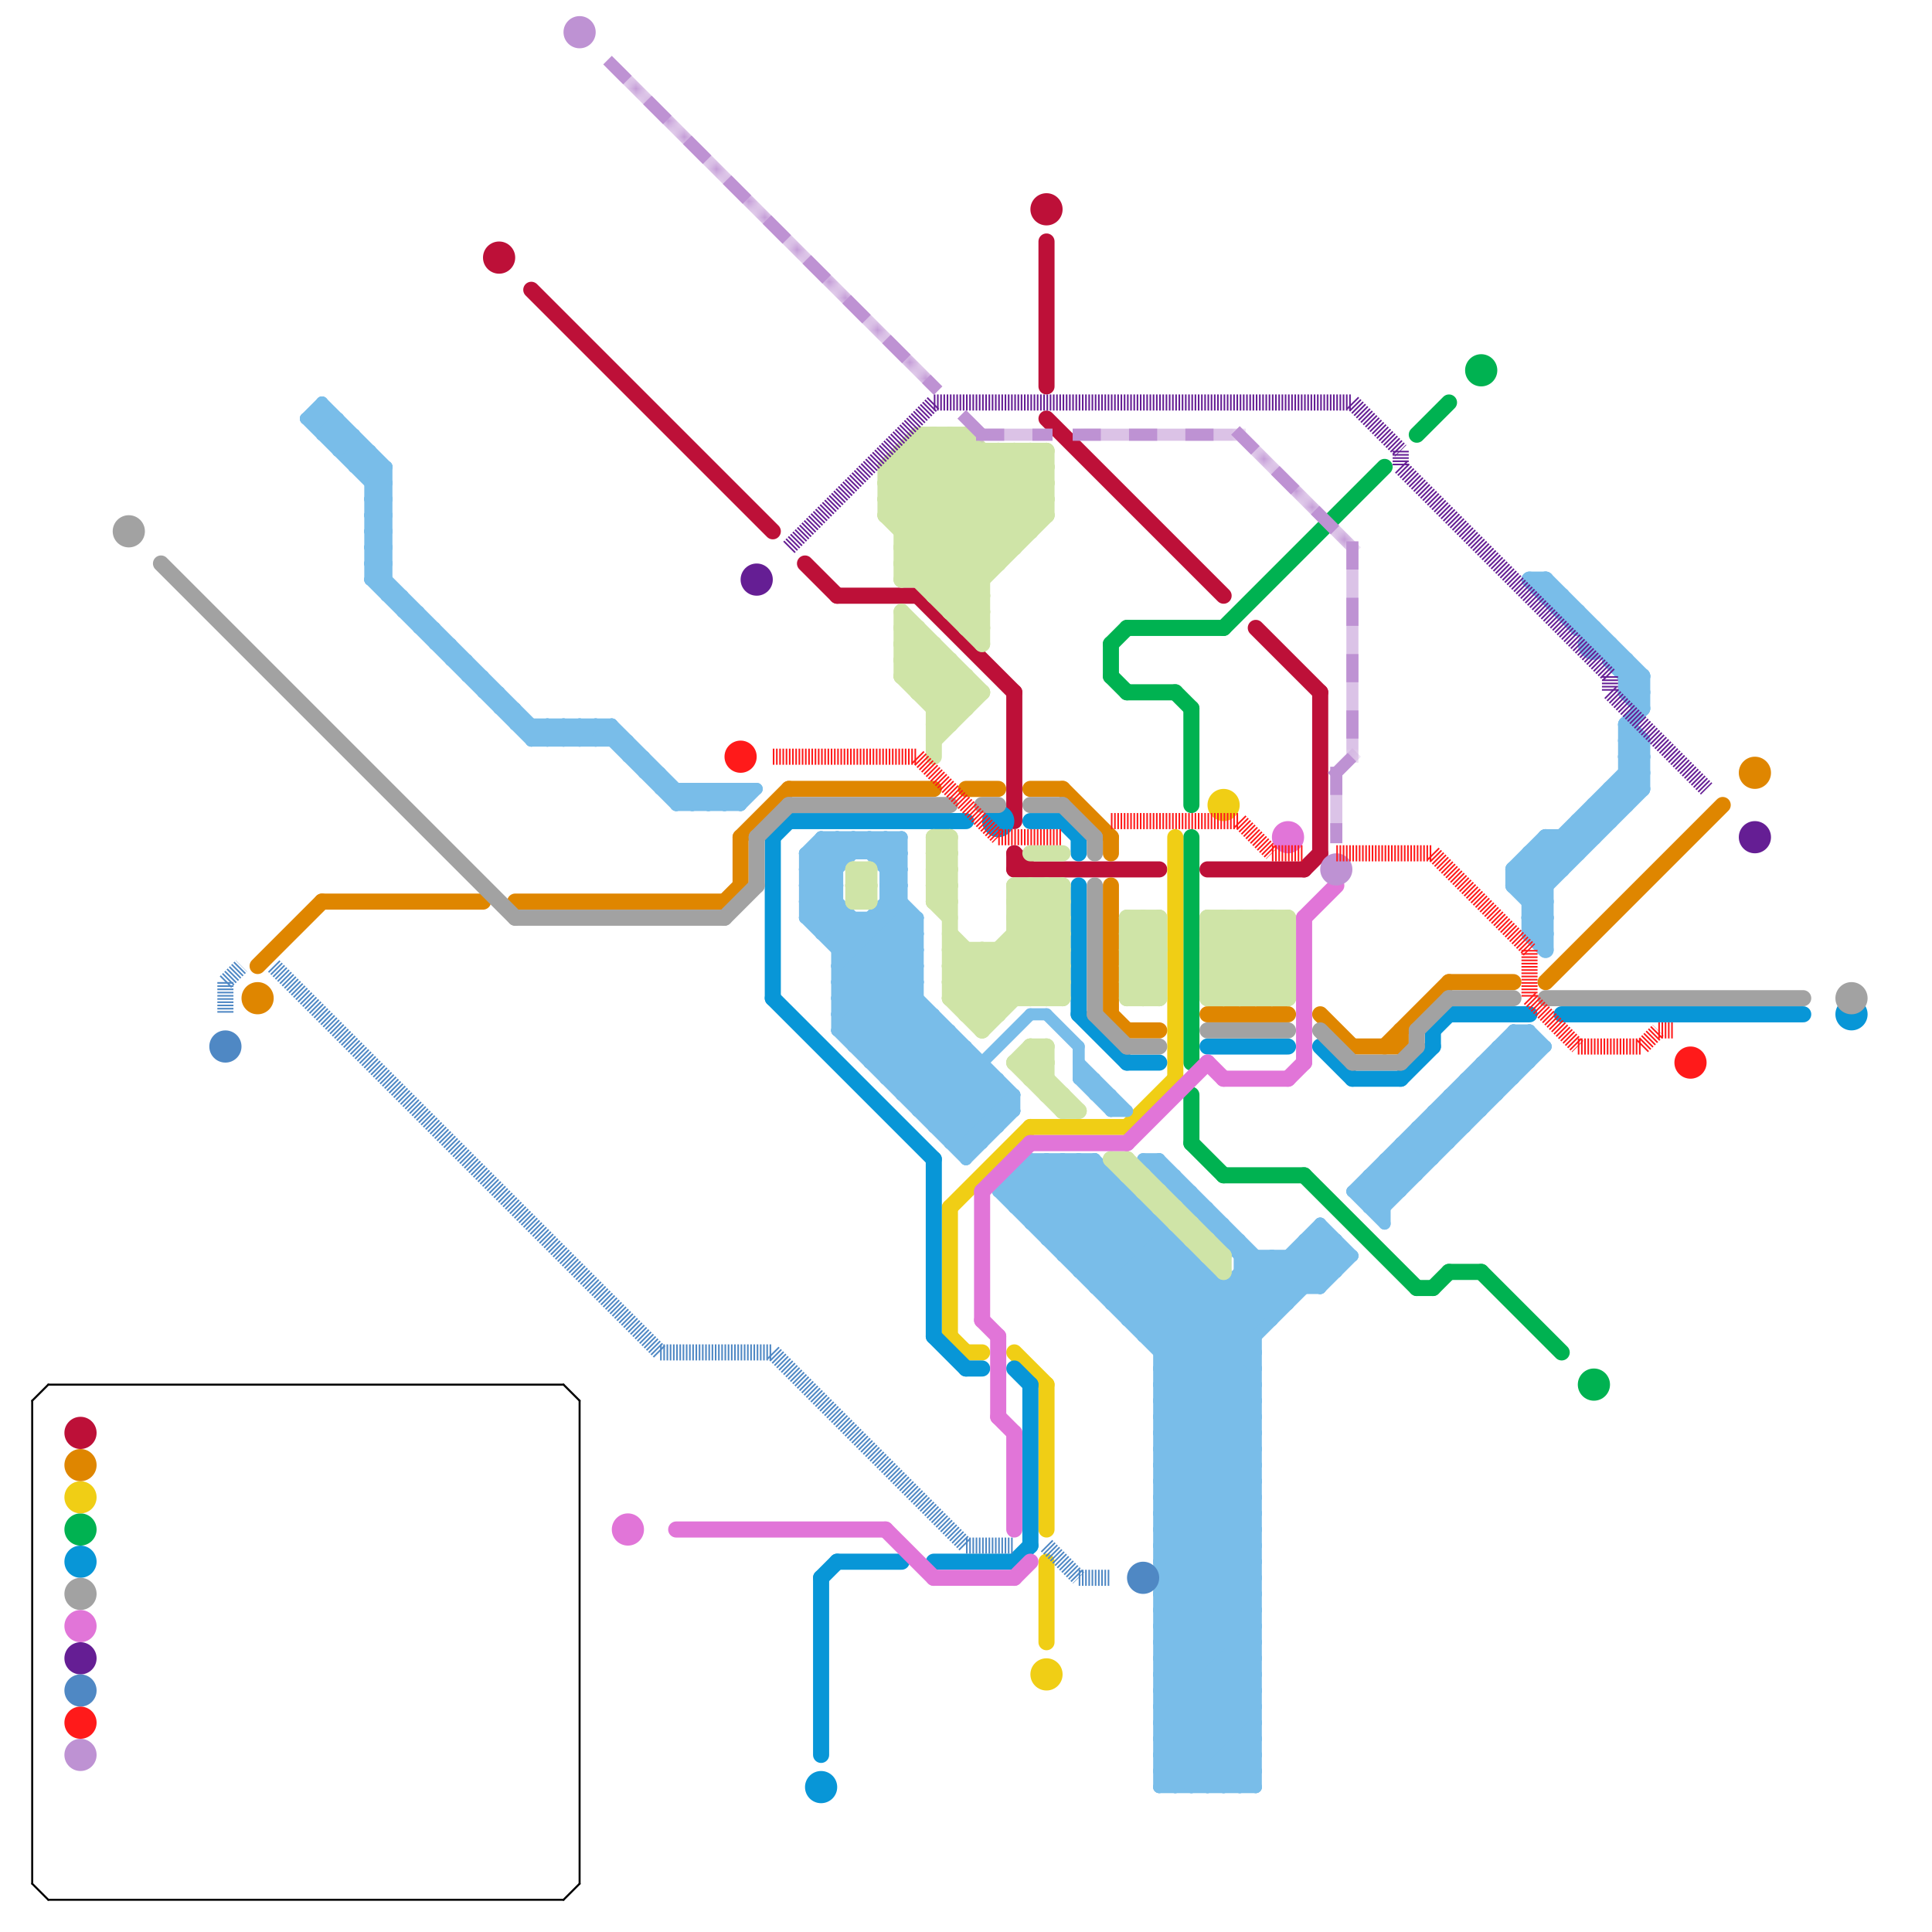 
<svg version="1.1" xmlns="http://www.w3.org/2000/svg" viewBox="0 0 120 120">
<style>text { font: 1px Helvetica; font-weight: 600; white-space: pre; dominant-baseline: central; } line { stroke-width: 1; fill: none; stroke-linecap: round; stroke-linejoin: round; } .c0 { stroke: #bd1038 } .c1 { stroke: #00b251 } .c2 { stroke: #f0ce15 } .c3 { stroke: #df8600 } .c4 { stroke: #0896d7 } .c5 { stroke: #a2a2a2 } .c6 { stroke: #000000 } .c7 { stroke: #79bde9 } .c8 { stroke: #cfe4a7 } .c9 { stroke: #e175d8 } .c10 { stroke: #651e94 } .c11 { stroke: #be92d3 } .c12 { stroke: #4f88c4 } .c13 { stroke: #ff1a1a } .lsw2 { stroke-width: 0.562; stroke-linecap: square; }.w2 { stroke-width: .75; }.w5 { stroke-width: .125; }.w1 { stroke-width: 1; }.l5 { stroke-dasharray: .1 .1; stroke-linecap: butt; }.l9 { stroke-dasharray: 1 2.5; stroke-linecap: square; }.sl-sq { stroke-linecap: square; }</style><style>.lxco { stroke: #000; stroke-width: 0.525; fill: #fff; stroke-linecap: square; } .lxci { stroke: #fff; stroke-width: 0.25; fill: #fff; stroke-linecap: square; } </style><defs><g id="wm-xf"><circle r="1.2" fill="#000"/><circle r="0.9" fill="#fff"/><circle r="0.6" fill="#000"/><circle r="0.3" fill="#fff"/></g><g id="wm"><circle r="0.6" fill="#000"/><circle r="0.3" fill="#fff"/></g><g id="l"><circle r="0.45" fill="#fff" stroke="#000" stroke-width="0.2"/></g><g id="ct-xf"><circle r="0.5" fill="#fff" stroke="#000" stroke-width="0.2"/></g><g id="ct"><circle r="0.5" fill="#fff" stroke="#000" stroke-width="0.1"/></g></defs><line class="c0 " x1="65" y1="15" x2="65" y2="24"/><line class="c0 " x1="63" y1="53" x2="64" y2="54"/><line class="c0 " x1="75" y1="54" x2="81" y2="54"/><line class="c0 " x1="65" y1="26" x2="76" y2="37"/><line class="c0 " x1="52" y1="37" x2="57" y2="37"/><line class="c0 " x1="33" y1="18" x2="48" y2="33"/><line class="c0 " x1="81" y1="54" x2="82" y2="53"/><line class="c0 " x1="78" y1="39" x2="82" y2="43"/><line class="c0 " x1="63" y1="53" x2="63" y2="54"/><line class="c0 " x1="50" y1="35" x2="52" y2="37"/><line class="c0 " x1="63" y1="43" x2="63" y2="51"/><line class="c0 " x1="57" y1="37" x2="63" y2="43"/><line class="c0 " x1="82" y1="43" x2="82" y2="53"/><line class="c0 " x1="63" y1="54" x2="72" y2="54"/><circle cx="31" cy="16" r="1" fill="#bd1038" /><circle cx="5" cy="89" r="1" fill="#bd1038" /><circle cx="65" cy="13" r="1" fill="#bd1038" /><line class="c1 " x1="76" y1="73" x2="81" y2="73"/><line class="c1 " x1="90" y1="79" x2="92" y2="79"/><line class="c1 " x1="70" y1="39" x2="76" y2="39"/><line class="c1 " x1="76" y1="39" x2="86" y2="29"/><line class="c1 " x1="88" y1="80" x2="89" y2="80"/><line class="c1 " x1="89" y1="80" x2="90" y2="79"/><line class="c1 " x1="70" y1="43" x2="73" y2="43"/><line class="c1 " x1="74" y1="44" x2="74" y2="50"/><line class="c1 " x1="69" y1="42" x2="70" y2="43"/><line class="c1 " x1="73" y1="43" x2="74" y2="44"/><line class="c1 " x1="74" y1="68" x2="74" y2="71"/><line class="c1 " x1="69" y1="40" x2="69" y2="42"/><line class="c1 " x1="74" y1="71" x2="76" y2="73"/><line class="c1 " x1="81" y1="73" x2="88" y2="80"/><line class="c1 " x1="92" y1="79" x2="97" y2="84"/><line class="c1 " x1="69" y1="40" x2="70" y2="39"/><line class="c1 " x1="88" y1="27" x2="90" y2="25"/><line class="c1 " x1="74" y1="52" x2="74" y2="66"/><circle cx="99" cy="86" r="1" fill="#00b251" /><circle cx="92" cy="23" r="1" fill="#00b251" /><circle cx="5" cy="95" r="1" fill="#00b251" /><line class="c2 " x1="64" y1="70" x2="70" y2="70"/><line class="c2 " x1="73" y1="52" x2="73" y2="67"/><line class="c2 " x1="59" y1="75" x2="59" y2="83"/><line class="c2 " x1="59" y1="75" x2="64" y2="70"/><line class="c2 " x1="70" y1="70" x2="73" y2="67"/><line class="c2 " x1="63" y1="84" x2="65" y2="86"/><line class="c2 " x1="65" y1="86" x2="65" y2="95"/><line class="c2 " x1="60" y1="84" x2="61" y2="84"/><line class="c2 " x1="65" y1="97" x2="65" y2="102"/><line class="c2 " x1="59" y1="83" x2="60" y2="84"/><circle cx="65" cy="104" r="1" fill="#f0ce15" /><circle cx="76" cy="50" r="1" fill="#f0ce15" /><circle cx="5" cy="93" r="1" fill="#f0ce15" /><line class="c3 " x1="16" y1="60" x2="20" y2="56"/><line class="c3 " x1="64" y1="49" x2="66" y2="49"/><line class="c3 " x1="69" y1="52" x2="69" y2="53"/><line class="c3 " x1="60" y1="49" x2="62" y2="49"/><line class="c3 " x1="45" y1="56" x2="46" y2="55"/><line class="c3 " x1="66" y1="49" x2="69" y2="52"/><line class="c3 " x1="87" y1="64" x2="87" y2="65"/><line class="c3 " x1="75" y1="63" x2="80" y2="63"/><line class="c3 " x1="69" y1="63" x2="70" y2="64"/><line class="c3 " x1="86" y1="65" x2="90" y2="61"/><line class="c3 " x1="90" y1="61" x2="94" y2="61"/><line class="c3 " x1="32" y1="56" x2="45" y2="56"/><line class="c3 " x1="82" y1="63" x2="84" y2="65"/><line class="c3 " x1="69" y1="55" x2="69" y2="63"/><line class="c3 " x1="49" y1="49" x2="58" y2="49"/><line class="c3 " x1="46" y1="52" x2="49" y2="49"/><line class="c3 " x1="20" y1="56" x2="30" y2="56"/><line class="c3 " x1="84" y1="65" x2="87" y2="65"/><line class="c3 " x1="70" y1="64" x2="72" y2="64"/><line class="c3 " x1="96" y1="61" x2="107" y2="50"/><line class="c3 " x1="46" y1="52" x2="46" y2="55"/><circle cx="109" cy="48" r="1" fill="#df8600" /><circle cx="16" cy="62" r="1" fill="#df8600" /><circle cx="5" cy="91" r="1" fill="#df8600" /><line class="c4 " x1="84" y1="67" x2="87" y2="67"/><line class="c4 " x1="90" y1="63" x2="95" y2="63"/><line class="c4 " x1="48" y1="52" x2="48" y2="62"/><line class="c4 " x1="51" y1="98" x2="52" y2="97"/><line class="c4 " x1="48" y1="62" x2="58" y2="72"/><line class="c4 " x1="75" y1="65" x2="80" y2="65"/><line class="c4 " x1="52" y1="97" x2="56" y2="97"/><line class="c4 " x1="64" y1="51" x2="66" y2="51"/><line class="c4 " x1="48" y1="52" x2="49" y2="51"/><line class="c4 " x1="58" y1="83" x2="60" y2="85"/><line class="c4 " x1="70" y1="66" x2="72" y2="66"/><line class="c4 " x1="67" y1="55" x2="67" y2="63"/><line class="c4 " x1="60" y1="85" x2="61" y2="85"/><line class="c4 " x1="58" y1="72" x2="58" y2="83"/><line class="c4 " x1="82" y1="65" x2="84" y2="67"/><line class="c4 " x1="67" y1="63" x2="70" y2="66"/><line class="c4 " x1="51" y1="98" x2="51" y2="109"/><line class="c4 " x1="89" y1="64" x2="89" y2="65"/><line class="c4 " x1="58" y1="97" x2="63" y2="97"/><line class="c4 " x1="87" y1="67" x2="89" y2="65"/><line class="c4 " x1="63" y1="85" x2="64" y2="86"/><line class="c4 " x1="64" y1="86" x2="64" y2="96"/><line class="c4 " x1="89" y1="64" x2="90" y2="63"/><line class="c4 " x1="49" y1="51" x2="60" y2="51"/><line class="c4 " x1="66" y1="51" x2="67" y2="52"/><line class="c4 " x1="63" y1="97" x2="64" y2="96"/><line class="c4 " x1="67" y1="52" x2="67" y2="53"/><line class="c4 " x1="97" y1="63" x2="112" y2="63"/><circle cx="51" cy="111" r="1" fill="#0896d7" /><circle cx="115" cy="63" r="1" fill="#0896d7" /><circle cx="62" cy="51" r="1" fill="#0896d7" /><circle cx="5" cy="97" r="1" fill="#0896d7" /><line class="c5 " x1="49" y1="50" x2="59" y2="50"/><line class="c5 " x1="88" y1="64" x2="88" y2="65"/><line class="c5 " x1="47" y1="52" x2="47" y2="55"/><line class="c5 " x1="61" y1="50" x2="62" y2="50"/><line class="c5 " x1="68" y1="52" x2="68" y2="53"/><line class="c5 " x1="45" y1="57" x2="47" y2="55"/><line class="c5 " x1="88" y1="64" x2="90" y2="62"/><line class="c5 " x1="10" y1="35" x2="32" y2="57"/><line class="c5 " x1="68" y1="55" x2="68" y2="63"/><line class="c5 " x1="68" y1="63" x2="70" y2="65"/><line class="c5 " x1="66" y1="50" x2="68" y2="52"/><line class="c5 " x1="64" y1="50" x2="66" y2="50"/><line class="c5 " x1="96" y1="62" x2="112" y2="62"/><line class="c5 " x1="87" y1="66" x2="88" y2="65"/><line class="c5 " x1="84" y1="66" x2="87" y2="66"/><line class="c5 " x1="47" y1="52" x2="49" y2="50"/><line class="c5 " x1="32" y1="57" x2="45" y2="57"/><line class="c5 " x1="82" y1="64" x2="84" y2="66"/><line class="c5 " x1="70" y1="65" x2="72" y2="65"/><line class="c5 " x1="75" y1="64" x2="80" y2="64"/><line class="c5 " x1="90" y1="62" x2="94" y2="62"/><circle cx="115" cy="62" r="1" fill="#a2a2a2" /><circle cx="8" cy="33" r="1" fill="#a2a2a2" /><circle cx="5" cy="99" r="1" fill="#a2a2a2" /><line class="c6 w5" x1="35" y1="86" x2="36" y2="87"/><line class="c6 w5" x1="3" y1="118" x2="35" y2="118"/><line class="c6 w5" x1="36" y1="87" x2="36" y2="117"/><line class="c6 w5" x1="2" y1="87" x2="3" y2="86"/><line class="c6 w5" x1="3" y1="86" x2="35" y2="86"/><line class="c6 w5" x1="2" y1="117" x2="3" y2="118"/><line class="c6 w5" x1="2" y1="87" x2="2" y2="117"/><line class="c6 w5" x1="35" y1="118" x2="36" y2="117"/><line class="c7 w2" x1="39" y1="47" x2="40" y2="47"/><line class="c7 w2" x1="50" y1="54" x2="52" y2="54"/><line class="c7 w2" x1="22" y1="29" x2="24" y2="29"/><line class="c7 w2" x1="67" y1="78" x2="70" y2="75"/><line class="c7 w2" x1="38" y1="45" x2="38" y2="46"/><line class="c7 w2" x1="66" y1="78" x2="70" y2="74"/><line class="c7 w2" x1="19" y1="26" x2="21" y2="26"/><line class="c7 w2" x1="50" y1="56" x2="63" y2="69"/><line class="c7 w2" x1="40" y1="47" x2="40" y2="48"/><line class="c7 w2" x1="68" y1="80" x2="72" y2="76"/><line class="c7 w2" x1="72" y1="103" x2="78" y2="103"/><line class="c7 w2" x1="64" y1="72" x2="78" y2="86"/><line class="c7 w2" x1="76" y1="80" x2="76" y2="111"/><line class="c7 w2" x1="66" y1="77" x2="69" y2="74"/><line class="c7 w2" x1="50" y1="57" x2="52" y2="55"/><line class="c7 w2" x1="72" y1="84" x2="78" y2="78"/><line class="c7 w2" x1="45" y1="50" x2="46" y2="49"/><line class="c7 w2" x1="72" y1="98" x2="78" y2="104"/><line class="c7 w2" x1="72" y1="110" x2="73" y2="111"/><line class="c7 w2" x1="72" y1="93" x2="78" y2="87"/><line class="c7 w2" x1="62" y1="74" x2="78" y2="90"/><line class="c7 w2" x1="58" y1="70" x2="61" y2="67"/><line class="c7 w2" x1="65" y1="77" x2="69" y2="73"/><line class="c7 w2" x1="23" y1="32" x2="24" y2="31"/><line class="c7 w2" x1="60" y1="72" x2="63" y2="69"/><line class="c7 w2" x1="19" y1="26" x2="24" y2="31"/><line class="c7 w2" x1="72" y1="100" x2="78" y2="100"/><line class="c7 w2" x1="77" y1="79" x2="83" y2="79"/><line class="c7 w2" x1="68" y1="72" x2="78" y2="82"/><line class="c7 w2" x1="37" y1="45" x2="42" y2="50"/><line class="c7 w2" x1="70" y1="81" x2="73" y2="78"/><line class="c7 w2" x1="88" y1="70" x2="88" y2="73"/><line class="c7 w2" x1="72" y1="101" x2="78" y2="95"/><line class="c7 w2" x1="56" y1="67" x2="59" y2="64"/><line class="c7 w2" x1="72" y1="95" x2="78" y2="89"/><line class="c7 w2" x1="23" y1="31" x2="24" y2="31"/><line class="c7 w2" x1="72" y1="89" x2="78" y2="95"/><line class="c7 w2" x1="64" y1="63" x2="65" y2="63"/><line class="c7 w2" x1="92" y1="67" x2="93" y2="68"/><line class="c7 w2" x1="68" y1="80" x2="82" y2="80"/><line class="c7 w2" x1="33" y1="46" x2="34" y2="45"/><line class="c7 w2" x1="72" y1="88" x2="78" y2="88"/><line class="c7 w2" x1="72" y1="90" x2="78" y2="90"/><line class="c7 w2" x1="54" y1="66" x2="61" y2="66"/><line class="c7 w2" x1="87" y1="71" x2="88" y2="72"/><line class="c7 w2" x1="75" y1="76" x2="76" y2="76"/><line class="c7 w2" x1="43" y1="49" x2="43" y2="50"/><line class="c7 w2" x1="89" y1="69" x2="90" y2="70"/><line class="c7 w2" x1="55" y1="57" x2="57" y2="59"/><line class="c7 w2" x1="92" y1="66" x2="93" y2="67"/><line class="c7 w2" x1="67" y1="66" x2="70" y2="69"/><line class="c7 w2" x1="72" y1="109" x2="78" y2="109"/><line class="c7 w2" x1="72" y1="111" x2="78" y2="111"/><line class="c7 w2" x1="32" y1="45" x2="38" y2="45"/><line class="c7 w2" x1="72" y1="87" x2="82" y2="77"/><line class="c7 w2" x1="72" y1="103" x2="78" y2="97"/><line class="c7 w2" x1="65" y1="76" x2="68" y2="73"/><line class="c7 w2" x1="67" y1="65" x2="67" y2="67"/><line class="c7 w2" x1="86" y1="72" x2="86" y2="76"/><line class="c7 w2" x1="29" y1="41" x2="29" y2="42"/><line class="c7 w2" x1="66" y1="72" x2="66" y2="78"/><line class="c7 w2" x1="27" y1="40" x2="28" y2="40"/><line class="c7 w2" x1="64" y1="75" x2="67" y2="72"/><line class="c7 w2" x1="38" y1="45" x2="43" y2="50"/><line class="c7 w2" x1="67" y1="72" x2="67" y2="79"/><line class="c7 w2" x1="55" y1="52" x2="55" y2="67"/><line class="c7 w2" x1="23" y1="31" x2="24" y2="30"/><line class="c7 w2" x1="72" y1="110" x2="78" y2="110"/><line class="c7 w2" x1="31" y1="43" x2="31" y2="44"/><line class="c7 w2" x1="35" y1="46" x2="36" y2="45"/><line class="c7 w2" x1="30" y1="43" x2="31" y2="43"/><line class="c7 w2" x1="72" y1="86" x2="82" y2="76"/><line class="c7 w2" x1="34" y1="46" x2="35" y2="45"/><line class="c7 w2" x1="28" y1="40" x2="28" y2="41"/><line class="c7 w2" x1="27" y1="39" x2="27" y2="40"/><line class="c7 w2" x1="26" y1="39" x2="27" y2="39"/><line class="c7 w2" x1="81" y1="77" x2="81" y2="80"/><line class="c7 w2" x1="72" y1="105" x2="78" y2="111"/><line class="c7 w2" x1="72" y1="97" x2="78" y2="103"/><line class="c7 w2" x1="72" y1="99" x2="78" y2="105"/><line class="c7 w2" x1="36" y1="46" x2="37" y2="45"/><line class="c7 w2" x1="71" y1="83" x2="75" y2="79"/><line class="c7 w2" x1="72" y1="106" x2="77" y2="111"/><line class="c7 w2" x1="72" y1="100" x2="78" y2="94"/><line class="c7 w2" x1="72" y1="92" x2="78" y2="86"/><line class="c7 w2" x1="72" y1="94" x2="78" y2="88"/><line class="c7 w2" x1="23" y1="30" x2="24" y2="30"/><line class="c7 w2" x1="53" y1="52" x2="53" y2="53"/><line class="c7 w2" x1="56" y1="68" x2="59" y2="65"/><line class="c7 w2" x1="72" y1="109" x2="74" y2="111"/><line class="c7 w2" x1="70" y1="74" x2="70" y2="82"/><line class="c7 w2" x1="34" y1="45" x2="35" y2="46"/><line class="c7 w2" x1="72" y1="86" x2="78" y2="92"/><line class="c7 w2" x1="71" y1="82" x2="74" y2="79"/><line class="c7 w2" x1="67" y1="72" x2="78" y2="83"/><line class="c7 w2" x1="72" y1="89" x2="78" y2="89"/><line class="c7 w2" x1="52" y1="60" x2="57" y2="60"/><line class="c7 w2" x1="52" y1="62" x2="57" y2="62"/><line class="c7 w2" x1="63" y1="75" x2="71" y2="75"/><line class="c7 w2" x1="89" y1="70" x2="90" y2="71"/><line class="c7 w2" x1="53" y1="57" x2="53" y2="65"/><line class="c7 w2" x1="55" y1="56" x2="57" y2="58"/><line class="c7 w2" x1="89" y1="69" x2="89" y2="72"/><line class="c7 w2" x1="23" y1="34" x2="24" y2="35"/><line class="c7 w2" x1="94" y1="65" x2="95" y2="66"/><line class="c7 w2" x1="24" y1="29" x2="24" y2="37"/><line class="c7 w2" x1="42" y1="50" x2="43" y2="49"/><line class="c7 w2" x1="73" y1="74" x2="74" y2="74"/><line class="c7 w2" x1="52" y1="59" x2="57" y2="59"/><line class="c7 w2" x1="52" y1="61" x2="57" y2="61"/><line class="c7 w2" x1="52" y1="62" x2="57" y2="57"/><line class="c7 w2" x1="44" y1="50" x2="45" y2="49"/><line class="c7 w2" x1="72" y1="91" x2="78" y2="91"/><line class="c7 w2" x1="58" y1="69" x2="64" y2="63"/><line class="c7 w2" x1="60" y1="65" x2="60" y2="72"/><line class="c7 w2" x1="90" y1="68" x2="91" y2="69"/><line class="c7 w2" x1="23" y1="28" x2="23" y2="36"/><line class="c7 w2" x1="73" y1="73" x2="73" y2="74"/><line class="c7 w2" x1="75" y1="79" x2="75" y2="111"/><line class="c7 w2" x1="73" y1="111" x2="78" y2="106"/><line class="c7 w2" x1="86" y1="72" x2="89" y2="72"/><line class="c7 w2" x1="87" y1="71" x2="87" y2="74"/><line class="c7 w2" x1="23" y1="30" x2="24" y2="29"/><line class="c7 w2" x1="53" y1="65" x2="57" y2="61"/><line class="c7 w2" x1="91" y1="67" x2="94" y2="67"/><line class="c7 w2" x1="92" y1="66" x2="92" y2="69"/><line class="c7 w2" x1="72" y1="110" x2="78" y2="104"/><line class="c7 w2" x1="77" y1="80" x2="79" y2="82"/><line class="c7 w2" x1="20" y1="26" x2="24" y2="30"/><line class="c7 w2" x1="51" y1="52" x2="51" y2="58"/><line class="c7 w2" x1="50" y1="56" x2="54" y2="52"/><line class="c7 w2" x1="72" y1="97" x2="78" y2="97"/><line class="c7 w2" x1="85" y1="75" x2="86" y2="75"/><line class="c7 w2" x1="72" y1="99" x2="78" y2="99"/><line class="c7 w2" x1="77" y1="111" x2="78" y2="110"/><line class="c7 w2" x1="20" y1="25" x2="20" y2="27"/><line class="c7 w2" x1="57" y1="68" x2="60" y2="65"/><line class="c7 w2" x1="64" y1="72" x2="64" y2="76"/><line class="c7 w2" x1="52" y1="63" x2="58" y2="63"/><line class="c7 w2" x1="45" y1="49" x2="46" y2="50"/><line class="c7 w2" x1="54" y1="52" x2="56" y2="54"/><line class="c7 w2" x1="84" y1="74" x2="94" y2="64"/><line class="c7 w2" x1="63" y1="73" x2="78" y2="88"/><line class="c7 w2" x1="59" y1="64" x2="59" y2="71"/><line class="c7 w2" x1="20" y1="25" x2="24" y2="29"/><line class="c7 w2" x1="50" y1="54" x2="57" y2="61"/><line class="c7 w2" x1="52" y1="58" x2="53" y2="57"/><line class="c7 w2" x1="50" y1="53" x2="56" y2="53"/><line class="c7 w2" x1="62" y1="74" x2="70" y2="74"/><line class="c7 w2" x1="23" y1="33" x2="24" y2="34"/><line class="c7 w2" x1="67" y1="67" x2="69" y2="69"/><line class="c7 w2" x1="50" y1="57" x2="57" y2="57"/><line class="c7 w2" x1="55" y1="56" x2="56" y2="56"/><line class="c7 w2" x1="64" y1="76" x2="72" y2="76"/><line class="c7 w2" x1="91" y1="68" x2="92" y2="69"/><line class="c7 w2" x1="72" y1="104" x2="78" y2="98"/><line class="c7 w2" x1="93" y1="66" x2="94" y2="67"/><line class="c7 w2" x1="33" y1="45" x2="33" y2="46"/><line class="c7 w2" x1="65" y1="63" x2="67" y2="65"/><line class="c7 w2" x1="32" y1="44" x2="32" y2="45"/><line class="c7 w2" x1="31" y1="44" x2="32" y2="44"/><line class="c7 w2" x1="52" y1="64" x2="60" y2="72"/><line class="c7 w2" x1="35" y1="45" x2="35" y2="46"/><line class="c7 w2" x1="63" y1="74" x2="65" y2="72"/><line class="c7 w2" x1="57" y1="69" x2="63" y2="69"/><line class="c7 w2" x1="71" y1="75" x2="71" y2="83"/><line class="c7 w2" x1="63" y1="73" x2="69" y2="73"/><line class="c7 w2" x1="72" y1="85" x2="79" y2="78"/><line class="c7 w2" x1="77" y1="79" x2="79" y2="81"/><line class="c7 w2" x1="50" y1="53" x2="52" y2="55"/><line class="c7 w2" x1="72" y1="96" x2="78" y2="96"/><line class="c7 w2" x1="72" y1="102" x2="78" y2="108"/><line class="c7 w2" x1="54" y1="65" x2="57" y2="62"/><line class="c7 w2" x1="78" y1="78" x2="78" y2="111"/><line class="c7 w2" x1="70" y1="82" x2="79" y2="82"/><line class="c7 w2" x1="54" y1="53" x2="55" y2="52"/><line class="c7 w2" x1="23" y1="35" x2="24" y2="35"/><line class="c7 w2" x1="72" y1="85" x2="78" y2="91"/><line class="c7 w2" x1="86" y1="72" x2="87" y2="73"/><line class="c7 w2" x1="81" y1="77" x2="83" y2="77"/><line class="c7 w2" x1="72" y1="88" x2="83" y2="77"/><line class="c7 w2" x1="82" y1="76" x2="82" y2="80"/><line class="c7 w2" x1="66" y1="72" x2="78" y2="84"/><line class="c7 w2" x1="86" y1="75" x2="96" y2="65"/><line class="c7 w2" x1="55" y1="55" x2="57" y2="57"/><line class="c7 w2" x1="36" y1="45" x2="36" y2="46"/><line class="c7 w2" x1="64" y1="72" x2="68" y2="72"/><line class="c7 w2" x1="46" y1="50" x2="47" y2="49"/><line class="c7 w2" x1="91" y1="67" x2="92" y2="68"/><line class="c7 w2" x1="43" y1="49" x2="44" y2="50"/><line class="c7 w2" x1="75" y1="75" x2="75" y2="76"/><line class="c7 w2" x1="82" y1="77" x2="83" y2="78"/><line class="c7 w2" x1="72" y1="98" x2="78" y2="98"/><line class="c7 w2" x1="42" y1="49" x2="42" y2="50"/><line class="c7 w2" x1="67" y1="67" x2="68" y2="67"/><line class="c7 w2" x1="85" y1="73" x2="85" y2="75"/><line class="c7 w2" x1="72" y1="89" x2="83" y2="78"/><line class="c7 w2" x1="50" y1="54" x2="52" y2="52"/><line class="c7 w2" x1="61" y1="66" x2="61" y2="71"/><line class="c7 w2" x1="52" y1="63" x2="60" y2="71"/><line class="c7 w2" x1="44" y1="49" x2="44" y2="50"/><line class="c7 w2" x1="90" y1="68" x2="93" y2="68"/><line class="c7 w2" x1="72" y1="93" x2="78" y2="99"/><line class="c7 w2" x1="72" y1="87" x2="78" y2="93"/><line class="c7 w2" x1="50" y1="55" x2="52" y2="55"/><line class="c7 w2" x1="43" y1="50" x2="44" y2="49"/><line class="c7 w2" x1="50" y1="53" x2="50" y2="57"/><line class="c7 w2" x1="72" y1="106" x2="78" y2="106"/><line class="c7 w2" x1="76" y1="77" x2="77" y2="77"/><line class="c7 w2" x1="52" y1="52" x2="53" y2="53"/><line class="c7 w2" x1="70" y1="82" x2="74" y2="78"/><line class="c7 w2" x1="72" y1="101" x2="78" y2="107"/><line class="c7 w2" x1="72" y1="95" x2="78" y2="101"/><line class="c7 w2" x1="67" y1="79" x2="75" y2="79"/><line class="c7 w2" x1="54" y1="66" x2="57" y2="63"/><line class="c7 w2" x1="72" y1="90" x2="78" y2="84"/><line class="c7 w2" x1="72" y1="72" x2="72" y2="73"/><line class="c7 w2" x1="71" y1="72" x2="80" y2="81"/><line class="c7 w2" x1="94" y1="64" x2="95" y2="65"/><line class="c7 w2" x1="21" y1="28" x2="23" y2="28"/><line class="c7 w2" x1="66" y1="78" x2="74" y2="78"/><line class="c7 w2" x1="72" y1="85" x2="78" y2="85"/><line class="c7 w2" x1="65" y1="77" x2="73" y2="77"/><line class="c7 w2" x1="69" y1="69" x2="70" y2="69"/><line class="c7 w2" x1="62" y1="74" x2="64" y2="72"/><line class="c7 w2" x1="52" y1="64" x2="59" y2="64"/><line class="c7 w2" x1="95" y1="64" x2="96" y2="65"/><line class="c7 w2" x1="64" y1="73" x2="78" y2="87"/><line class="c7 w2" x1="72" y1="108" x2="78" y2="108"/><line class="c7 w2" x1="72" y1="109" x2="78" y2="103"/><line class="c7 w2" x1="72" y1="111" x2="78" y2="105"/><line class="c7 w2" x1="24" y1="37" x2="25" y2="37"/><line class="c7 w2" x1="68" y1="68" x2="69" y2="68"/><line class="c7 w2" x1="72" y1="103" x2="78" y2="109"/><line class="c7 w2" x1="23" y1="32" x2="24" y2="33"/><line class="c7 w2" x1="85" y1="74" x2="95" y2="64"/><line class="c7 w2" x1="71" y1="72" x2="72" y2="72"/><line class="c7 w2" x1="55" y1="55" x2="56" y2="55"/><line class="c7 w2" x1="72" y1="84" x2="78" y2="84"/><line class="c7 w2" x1="72" y1="98" x2="78" y2="92"/><line class="c7 w2" x1="72" y1="108" x2="75" y2="111"/><line class="c7 w2" x1="21" y1="28" x2="22" y2="27"/><line class="c7 w2" x1="51" y1="52" x2="56" y2="52"/><line class="c7 w2" x1="76" y1="76" x2="76" y2="77"/><line class="c7 w2" x1="58" y1="63" x2="58" y2="70"/><line class="c7 w2" x1="23" y1="36" x2="33" y2="46"/><line class="c7 w2" x1="72" y1="87" x2="78" y2="87"/><line class="c7 w2" x1="56" y1="52" x2="56" y2="68"/><line class="c7 w2" x1="77" y1="77" x2="77" y2="111"/><line class="c7 w2" x1="55" y1="52" x2="56" y2="53"/><line class="c7 w2" x1="63" y1="74" x2="78" y2="89"/><line class="c7 w2" x1="72" y1="105" x2="78" y2="105"/><line class="c7 w2" x1="62" y1="67" x2="62" y2="70"/><line class="c7 w2" x1="52" y1="52" x2="52" y2="64"/><line class="c7 w2" x1="91" y1="67" x2="91" y2="70"/><line class="c7 w2" x1="72" y1="106" x2="78" y2="100"/><line class="c7 w2" x1="72" y1="100" x2="78" y2="106"/><line class="c7 w2" x1="23" y1="34" x2="24" y2="34"/><line class="c7 w2" x1="77" y1="78" x2="84" y2="78"/><line class="c7 w2" x1="72" y1="92" x2="78" y2="98"/><line class="c7 w2" x1="23" y1="36" x2="24" y2="36"/><line class="c7 w2" x1="72" y1="94" x2="78" y2="100"/><line class="c7 w2" x1="26" y1="38" x2="26" y2="39"/><line class="c7 w2" x1="72" y1="86" x2="78" y2="86"/><line class="c7 w2" x1="71" y1="83" x2="78" y2="83"/><line class="c7 w2" x1="93" y1="65" x2="96" y2="65"/><line class="c7 w2" x1="54" y1="52" x2="54" y2="53"/><line class="c7 w2" x1="84" y1="74" x2="87" y2="74"/><line class="c7 w2" x1="72" y1="95" x2="78" y2="95"/><line class="c7 w2" x1="50" y1="57" x2="62" y2="69"/><line class="c7 w2" x1="45" y1="49" x2="45" y2="50"/><line class="c7 w2" x1="50" y1="56" x2="52" y2="56"/><line class="c7 w2" x1="87" y1="72" x2="88" y2="73"/><line class="c7 w2" x1="40" y1="48" x2="41" y2="48"/><line class="c7 w2" x1="51" y1="58" x2="57" y2="58"/><line class="c7 w2" x1="69" y1="80" x2="72" y2="77"/><line class="c7 w2" x1="54" y1="57" x2="54" y2="66"/><line class="c7 w2" x1="79" y1="78" x2="79" y2="82"/><line class="c7 w2" x1="39" y1="46" x2="39" y2="47"/><line class="c7 w2" x1="55" y1="55" x2="56" y2="54"/><line class="c7 w2" x1="72" y1="107" x2="78" y2="107"/><line class="c7 w2" x1="82" y1="76" x2="84" y2="78"/><line class="c7 w2" x1="68" y1="79" x2="71" y2="76"/><line class="c7 w2" x1="72" y1="108" x2="78" y2="102"/><line class="c7 w2" x1="53" y1="65" x2="60" y2="65"/><line class="c7 w2" x1="23" y1="31" x2="24" y2="32"/><line class="c7 w2" x1="55" y1="54" x2="56" y2="54"/><line class="c7 w2" x1="21" y1="26" x2="21" y2="28"/><line class="c7 w2" x1="72" y1="91" x2="78" y2="85"/><line class="c7 w2" x1="25" y1="37" x2="25" y2="38"/><line class="c7 w2" x1="76" y1="111" x2="78" y2="109"/><line class="c7 w2" x1="41" y1="49" x2="47" y2="49"/><line class="c7 w2" x1="59" y1="71" x2="62" y2="68"/><line class="c7 w2" x1="94" y1="64" x2="94" y2="67"/><line class="c7 w2" x1="20" y1="27" x2="21" y2="26"/><line class="c7 w2" x1="23" y1="34" x2="24" y2="33"/><line class="c7 w2" x1="23" y1="36" x2="24" y2="35"/><line class="c7 w2" x1="97" y1="53" x2="101" y2="49"/><line class="c7 w2" x1="52" y1="62" x2="61" y2="71"/><line class="c7 w2" x1="72" y1="83" x2="75" y2="80"/><line class="c7 w2" x1="35" y1="45" x2="36" y2="46"/><line class="c7 w2" x1="19" y1="26" x2="20" y2="25"/><line class="c7 w2" x1="46" y1="49" x2="46" y2="50"/><line class="c7 w2" x1="88" y1="70" x2="91" y2="70"/><line class="c7 w2" x1="72" y1="105" x2="78" y2="99"/><line class="c7 w2" x1="72" y1="97" x2="78" y2="91"/><line class="c7 w2" x1="23" y1="33" x2="24" y2="33"/><line class="c7 w2" x1="72" y1="99" x2="78" y2="93"/><line class="c7 w2" x1="51" y1="52" x2="52" y2="53"/><line class="c7 w2" x1="59" y1="71" x2="61" y2="71"/><line class="c7 w2" x1="85" y1="75" x2="95" y2="65"/><line class="c7 w2" x1="72" y1="92" x2="78" y2="92"/><line class="c7 w2" x1="29" y1="42" x2="30" y2="42"/><line class="c7 w2" x1="72" y1="94" x2="78" y2="94"/><line class="c7 w2" x1="52" y1="61" x2="61" y2="70"/><line class="c7 w2" x1="52" y1="60" x2="56" y2="56"/><line class="c7 w2" x1="56" y1="68" x2="63" y2="68"/><line class="c7 w2" x1="55" y1="66" x2="58" y2="63"/><line class="c7 w2" x1="50" y1="55" x2="53" y2="52"/><line class="c7 w2" x1="51" y1="57" x2="52" y2="56"/><line class="c7 w2" x1="55" y1="54" x2="56" y2="53"/><line class="c7 w2" x1="74" y1="75" x2="75" y2="75"/><line class="c7 w2" x1="63" y1="73" x2="63" y2="75"/><line class="c7 w2" x1="72" y1="107" x2="78" y2="101"/><line class="c7 w2" x1="34" y1="45" x2="34" y2="46"/><line class="c7 w2" x1="22" y1="29" x2="23" y2="28"/><line class="c7 w2" x1="85" y1="74" x2="86" y2="75"/><line class="c7 w2" x1="83" y1="77" x2="83" y2="79"/><line class="c7 w2" x1="72" y1="104" x2="78" y2="110"/><line class="c7 w2" x1="64" y1="76" x2="68" y2="72"/><line class="c7 w2" x1="88" y1="71" x2="89" y2="72"/><line class="c7 w2" x1="95" y1="64" x2="95" y2="66"/><line class="c7 w2" x1="73" y1="77" x2="73" y2="111"/><line class="c7 w2" x1="53" y1="52" x2="56" y2="55"/><line class="c7 w2" x1="90" y1="69" x2="91" y2="70"/><line class="c7 w2" x1="36" y1="45" x2="37" y2="46"/><line class="c7 w2" x1="84" y1="74" x2="86" y2="76"/><line class="c7 w2" x1="57" y1="57" x2="57" y2="69"/><line class="c7 w2" x1="93" y1="65" x2="94" y2="66"/><line class="c7 w2" x1="28" y1="41" x2="29" y2="41"/><line class="c7 w2" x1="90" y1="68" x2="90" y2="71"/><line class="c7 w2" x1="23" y1="33" x2="24" y2="32"/><line class="c7 w2" x1="59" y1="70" x2="62" y2="67"/><line class="c7 w2" x1="55" y1="67" x2="62" y2="67"/><line class="c7 w2" x1="23" y1="35" x2="24" y2="34"/><line class="c7 w2" x1="72" y1="91" x2="78" y2="97"/><line class="c7 w2" x1="80" y1="78" x2="82" y2="80"/><line class="c7 w2" x1="25" y1="38" x2="26" y2="38"/><line class="c7 w2" x1="58" y1="70" x2="62" y2="70"/><line class="c7 w2" x1="65" y1="72" x2="78" y2="85"/><line class="c7 w2" x1="79" y1="78" x2="81" y2="80"/><line class="c7 w2" x1="30" y1="42" x2="30" y2="43"/><line class="c7 w2" x1="72" y1="96" x2="78" y2="90"/><line class="c7 w2" x1="72" y1="102" x2="78" y2="102"/><line class="c7 w2" x1="72" y1="76" x2="72" y2="111"/><line class="c7 w2" x1="69" y1="68" x2="69" y2="69"/><line class="c7 w2" x1="51" y1="53" x2="52" y2="54"/><line class="c7 w2" x1="57" y1="69" x2="60" y2="66"/><line class="c7 w2" x1="33" y1="46" x2="39" y2="46"/><line class="c7 w2" x1="74" y1="111" x2="78" y2="107"/><line class="c7 w2" x1="74" y1="78" x2="74" y2="111"/><line class="c7 w2" x1="50" y1="53" x2="51" y2="52"/><line class="c7 w2" x1="87" y1="71" x2="90" y2="71"/><line class="c7 w2" x1="55" y1="67" x2="58" y2="64"/><line class="c7 w2" x1="51" y1="58" x2="52" y2="57"/><line class="c7 w2" x1="55" y1="53" x2="56" y2="52"/><line class="c7 w2" x1="54" y1="57" x2="57" y2="60"/><line class="c7 w2" x1="89" y1="69" x2="92" y2="69"/><line class="c7 w2" x1="69" y1="73" x2="69" y2="81"/><line class="c7 w2" x1="44" y1="49" x2="45" y2="50"/><line class="c7 w2" x1="50" y1="55" x2="63" y2="68"/><line class="c7 w2" x1="68" y1="72" x2="68" y2="80"/><line class="c7 w2" x1="81" y1="78" x2="82" y2="79"/><line class="c7 w2" x1="85" y1="73" x2="86" y2="74"/><line class="c7 w2" x1="53" y1="64" x2="57" y2="60"/><line class="c7 w2" x1="52" y1="64" x2="57" y2="59"/><line class="c7 w2" x1="23" y1="35" x2="34" y2="46"/><line class="c7 w2" x1="37" y1="45" x2="37" y2="46"/><line class="c7 w2" x1="88" y1="70" x2="89" y2="71"/><line class="c7 w2" x1="72" y1="93" x2="78" y2="93"/><line class="c7 w2" x1="72" y1="73" x2="73" y2="73"/><line class="c7 w2" x1="63" y1="75" x2="66" y2="72"/><line class="c7 w2" x1="86" y1="73" x2="87" y2="74"/><line class="c7 w2" x1="52" y1="60" x2="62" y2="70"/><line class="c7 w2" x1="72" y1="104" x2="78" y2="104"/><line class="c7 w2" x1="52" y1="59" x2="56" y2="55"/><line class="c7 w2" x1="52" y1="61" x2="56" y2="57"/><line class="c7 w2" x1="74" y1="74" x2="74" y2="75"/><line class="c7 w2" x1="65" y1="72" x2="65" y2="77"/><line class="c7 w2" x1="94" y1="64" x2="95" y2="64"/><line class="c7 w2" x1="42" y1="50" x2="46" y2="50"/><line class="c7 w2" x1="52" y1="63" x2="57" y2="58"/><line class="c7 w2" x1="81" y1="77" x2="83" y2="79"/><line class="c7 w2" x1="37" y1="46" x2="38" y2="45"/><line class="c7 w2" x1="75" y1="111" x2="78" y2="108"/><line class="c7 w2" x1="60" y1="71" x2="63" y2="68"/><line class="c7 w2" x1="72" y1="101" x2="78" y2="101"/><line class="c7 w2" x1="92" y1="66" x2="95" y2="66"/><line class="c7 w2" x1="69" y1="81" x2="80" y2="81"/><line class="c7 w2" x1="72" y1="107" x2="76" y2="111"/><line class="c7 w2" x1="22" y1="27" x2="22" y2="29"/><line class="c7 w2" x1="68" y1="67" x2="68" y2="68"/><line class="c7 w2" x1="72" y1="102" x2="78" y2="96"/><line class="c7 w2" x1="72" y1="96" x2="78" y2="102"/><line class="c7 w2" x1="72" y1="72" x2="80" y2="80"/><line class="c7 w2" x1="63" y1="68" x2="63" y2="69"/><line class="c7 w2" x1="72" y1="88" x2="78" y2="94"/><line class="c7 w2" x1="23" y1="32" x2="24" y2="32"/><line class="c7 w2" x1="72" y1="90" x2="78" y2="96"/><line class="c7 w2" x1="67" y1="79" x2="71" y2="75"/><line class="c7 w2" x1="82" y1="80" x2="84" y2="78"/><line class="c7 w2" x1="93" y1="65" x2="93" y2="68"/><line class="c7 w2" x1="80" y1="78" x2="80" y2="81"/><line class="c7 w2" x1="20" y1="27" x2="22" y2="27"/><line class="c7 w2" x1="41" y1="48" x2="41" y2="49"/><line class="c7 w2" x1="69" y1="81" x2="73" y2="77"/><line class="c7 w2" x1="85" y1="73" x2="88" y2="73"/><circle cx="99" cy="40" r="1" fill="#79bde9" /><circle cx="95" cy="55" r="1" fill="#79bde9" /><line class="c7 " x1="97" y1="37" x2="97" y2="38"/><line class="c7 " x1="101" y1="43" x2="102" y2="43"/><line class="c7 " x1="101" y1="41" x2="101" y2="43"/><line class="c7 " x1="96" y1="36" x2="96" y2="37"/><line class="c7 " x1="101" y1="45" x2="101" y2="48"/><line class="c7 " x1="95" y1="58" x2="96" y2="59"/><line class="c7 " x1="95" y1="53" x2="96" y2="54"/><line class="c7 " x1="95" y1="57" x2="96" y2="57"/><line class="c7 " x1="101" y1="46" x2="102" y2="46"/><line class="c7 " x1="101" y1="45" x2="102" y2="46"/><line class="c7 " x1="98" y1="51" x2="99" y2="52"/><line class="c7 " x1="97" y1="52" x2="98" y2="53"/><line class="c7 " x1="101" y1="47" x2="102" y2="48"/><line class="c7 " x1="97" y1="38" x2="98" y2="38"/><line class="c7 " x1="101" y1="48" x2="102" y2="49"/><line class="c7 " x1="95" y1="56" x2="102" y2="49"/><line class="c7 " x1="94" y1="55" x2="102" y2="47"/><line class="c7 " x1="100" y1="49" x2="101" y2="50"/><line class="c7 " x1="101" y1="43" x2="102" y2="42"/><line class="c7 " x1="95" y1="58" x2="96" y2="58"/><line class="c7 " x1="100" y1="40" x2="100" y2="41"/><line class="c7 " x1="95" y1="53" x2="95" y2="54"/><line class="c7 " x1="98" y1="39" x2="99" y2="39"/><line class="c7 " x1="95" y1="53" x2="96" y2="53"/><line class="c7 " x1="94" y1="54" x2="94" y2="55"/><line class="c7 " x1="94" y1="54" x2="97" y2="54"/><line class="c7 " x1="95" y1="57" x2="96" y2="56"/><line class="c7 " x1="95" y1="54" x2="96" y2="55"/><line class="c7 " x1="95" y1="56" x2="95" y2="58"/><line class="c7 " x1="101" y1="47" x2="102" y2="47"/><line class="c7 " x1="101" y1="48" x2="102" y2="48"/><line class="c7 " x1="96" y1="52" x2="97" y2="52"/><line class="c7 " x1="94" y1="54" x2="96" y2="52"/><line class="c7 " x1="96" y1="37" x2="97" y2="37"/><line class="c7 " x1="94" y1="55" x2="96" y2="57"/><line class="c7 " x1="95" y1="36" x2="96" y2="36"/><line class="c7 " x1="95" y1="36" x2="98" y2="39"/><line class="c7 " x1="98" y1="38" x2="98" y2="39"/><line class="c7 " x1="102" y1="42" x2="102" y2="44"/><line class="c7 " x1="95" y1="58" x2="96" y2="57"/><line class="c7 " x1="101" y1="43" x2="102" y2="44"/><line class="c7 " x1="101" y1="42" x2="102" y2="42"/><line class="c7 " x1="101" y1="46" x2="102" y2="47"/><line class="c7 " x1="96" y1="52" x2="96" y2="59"/><line class="c7 " x1="99" y1="50" x2="100" y2="51"/><line class="c7 " x1="96" y1="36" x2="102" y2="42"/><line class="c7 " x1="95" y1="57" x2="96" y2="58"/><line class="c7 " x1="101" y1="45" x2="102" y2="44"/><line class="c7 " x1="95" y1="56" x2="96" y2="56"/><line class="c7 " x1="102" y1="46" x2="102" y2="49"/><line class="c7 " x1="101" y1="47" x2="102" y2="46"/><line class="c7 " x1="96" y1="53" x2="97" y2="54"/><line class="c7 " x1="100" y1="41" x2="101" y2="41"/><line class="c7 " x1="100" y1="41" x2="102" y2="43"/><line class="c8 " x1="76" y1="62" x2="80" y2="58"/><line class="c8 " x1="64" y1="67" x2="65" y2="66"/><line class="c8 " x1="53" y1="55" x2="54" y2="56"/><line class="c8 " x1="63" y1="66" x2="65" y2="66"/><line class="c8 " x1="76" y1="57" x2="76" y2="62"/><line class="c8 " x1="63" y1="28" x2="65" y2="30"/><line class="c8 " x1="57" y1="27" x2="63" y2="33"/><line class="c8 " x1="65" y1="55" x2="65" y2="62"/><line class="c8 " x1="56" y1="36" x2="61" y2="36"/><line class="c8 " x1="75" y1="60" x2="78" y2="57"/><line class="c8 " x1="55" y1="30" x2="58" y2="27"/><line class="c8 " x1="73" y1="76" x2="74" y2="76"/><line class="c8 " x1="75" y1="57" x2="75" y2="62"/><line class="c8 " x1="60" y1="42" x2="60" y2="44"/><line class="c8 " x1="59" y1="61" x2="66" y2="61"/><line class="c8 " x1="55" y1="32" x2="61" y2="38"/><line class="c8 " x1="71" y1="73" x2="71" y2="74"/><line class="c8 " x1="58" y1="27" x2="58" y2="37"/><line class="c8 " x1="55" y1="32" x2="60" y2="27"/><line class="c8 " x1="70" y1="73" x2="71" y2="73"/><line class="c8 " x1="77" y1="57" x2="77" y2="62"/><line class="c8 " x1="59" y1="38" x2="61" y2="38"/><line class="c8 " x1="60" y1="59" x2="60" y2="63"/><line class="c8 " x1="57" y1="27" x2="60" y2="27"/><line class="c8 " x1="63" y1="57" x2="65" y2="55"/><line class="c8 " x1="64" y1="53" x2="66" y2="53"/><line class="c8 " x1="61" y1="59" x2="61" y2="64"/><line class="c8 " x1="66" y1="55" x2="66" y2="62"/><line class="c8 " x1="70" y1="57" x2="72" y2="59"/><line class="c8 " x1="77" y1="57" x2="80" y2="60"/><line class="c8 " x1="70" y1="59" x2="72" y2="61"/><line class="c8 " x1="58" y1="53" x2="59" y2="54"/><line class="c8 " x1="63" y1="28" x2="63" y2="34"/><line class="c8 " x1="65" y1="55" x2="66" y2="56"/><line class="c8 " x1="63" y1="58" x2="66" y2="61"/><line class="c8 " x1="64" y1="66" x2="65" y2="65"/><line class="c8 " x1="64" y1="28" x2="65" y2="29"/><line class="c8 " x1="57" y1="43" x2="61" y2="43"/><line class="c8 " x1="57" y1="36" x2="65" y2="28"/><line class="c8 " x1="55" y1="31" x2="59" y2="27"/><line class="c8 " x1="56" y1="40" x2="57" y2="39"/><line class="c8 " x1="72" y1="74" x2="72" y2="75"/><line class="c8 " x1="55" y1="29" x2="61" y2="35"/><line class="c8 " x1="58" y1="46" x2="61" y2="43"/><line class="c8 " x1="63" y1="55" x2="66" y2="55"/><line class="c8 " x1="60" y1="29" x2="60" y2="39"/><line class="c8 " x1="58" y1="45" x2="59" y2="45"/><line class="c8 " x1="78" y1="62" x2="80" y2="60"/><line class="c8 " x1="75" y1="61" x2="79" y2="57"/><line class="c8 " x1="63" y1="66" x2="64" y2="65"/><line class="c8 " x1="61" y1="63" x2="66" y2="58"/><line class="c8 " x1="53" y1="54" x2="53" y2="56"/><line class="c8 " x1="56" y1="41" x2="59" y2="44"/><line class="c8 " x1="56" y1="33" x2="64" y2="33"/><line class="c8 " x1="61" y1="28" x2="61" y2="40"/><line class="c8 " x1="79" y1="57" x2="79" y2="62"/><line class="c8 " x1="56" y1="28" x2="62" y2="34"/><line class="c8 " x1="75" y1="59" x2="77" y2="57"/><line class="c8 " x1="75" y1="60" x2="77" y2="62"/><line class="c8 " x1="56" y1="40" x2="58" y2="40"/><line class="c8 " x1="64" y1="62" x2="66" y2="60"/><line class="c8 " x1="59" y1="62" x2="61" y2="64"/><line class="c8 " x1="70" y1="72" x2="70" y2="73"/><line class="c8 " x1="71" y1="62" x2="72" y2="61"/><line class="c8 " x1="56" y1="39" x2="57" y2="39"/><line class="c8 " x1="55" y1="29" x2="65" y2="29"/><line class="c8 " x1="54" y1="54" x2="54" y2="56"/><line class="c8 " x1="56" y1="35" x2="63" y2="28"/><line class="c8 " x1="60" y1="38" x2="61" y2="37"/><line class="c8 " x1="71" y1="57" x2="71" y2="62"/><line class="c8 " x1="56" y1="35" x2="61" y2="40"/><line class="c8 " x1="58" y1="54" x2="59" y2="54"/><line class="c8 " x1="58" y1="56" x2="59" y2="56"/><line class="c8 " x1="70" y1="61" x2="72" y2="59"/><line class="c8 " x1="66" y1="68" x2="66" y2="69"/><line class="c8 " x1="57" y1="43" x2="59" y2="41"/><line class="c8 " x1="72" y1="75" x2="73" y2="75"/><line class="c8 " x1="75" y1="62" x2="80" y2="57"/><line class="c8 " x1="53" y1="55" x2="54" y2="55"/><line class="c8 " x1="70" y1="58" x2="72" y2="58"/><line class="c8 " x1="55" y1="32" x2="65" y2="32"/><line class="c8 " x1="59" y1="27" x2="59" y2="38"/><line class="c8 " x1="56" y1="29" x2="62" y2="35"/><line class="c8 " x1="75" y1="57" x2="80" y2="57"/><line class="c8 " x1="60" y1="63" x2="66" y2="57"/><line class="c8 " x1="58" y1="52" x2="59" y2="53"/><line class="c8 " x1="75" y1="58" x2="79" y2="62"/><line class="c8 " x1="64" y1="66" x2="67" y2="69"/><line class="c8 " x1="74" y1="76" x2="74" y2="77"/><line class="c8 " x1="56" y1="38" x2="56" y2="42"/><line class="c8 " x1="63" y1="58" x2="66" y2="58"/><line class="c8 " x1="53" y1="56" x2="54" y2="56"/><line class="c8 " x1="59" y1="59" x2="62" y2="62"/><line class="c8 " x1="70" y1="61" x2="72" y2="61"/><line class="c8 " x1="56" y1="34" x2="62" y2="28"/><line class="c8 " x1="63" y1="66" x2="66" y2="69"/><line class="c8 " x1="76" y1="57" x2="80" y2="61"/><line class="c8 " x1="56" y1="40" x2="60" y2="44"/><line class="c8 " x1="75" y1="78" x2="76" y2="78"/><line class="c8 " x1="61" y1="59" x2="64" y2="62"/><line class="c8 " x1="76" y1="78" x2="76" y2="79"/><line class="c8 " x1="59" y1="59" x2="66" y2="59"/><line class="c8 " x1="59" y1="52" x2="59" y2="62"/><line class="c8 " x1="55" y1="30" x2="61" y2="36"/><line class="c8 " x1="53" y1="54" x2="54" y2="55"/><line class="c8 " x1="78" y1="57" x2="80" y2="59"/><line class="c8 " x1="70" y1="61" x2="71" y2="62"/><line class="c8 " x1="58" y1="40" x2="58" y2="47"/><line class="c8 " x1="60" y1="39" x2="61" y2="38"/><line class="c8 " x1="64" y1="65" x2="64" y2="67"/><line class="c8 " x1="58" y1="43" x2="59" y2="42"/><line class="c8 " x1="58" y1="53" x2="59" y2="53"/><line class="c8 " x1="55" y1="29" x2="55" y2="32"/><line class="c8 " x1="73" y1="75" x2="73" y2="76"/><line class="c8 " x1="56" y1="41" x2="59" y2="41"/><line class="c8 " x1="56" y1="32" x2="59" y2="29"/><line class="c8 " x1="58" y1="55" x2="59" y2="54"/><line class="c8 " x1="58" y1="27" x2="64" y2="33"/><line class="c8 " x1="61" y1="29" x2="64" y2="32"/><line class="c8 " x1="80" y1="57" x2="80" y2="62"/><line class="c8 " x1="58" y1="52" x2="58" y2="56"/><line class="c8 " x1="74" y1="77" x2="75" y2="77"/><line class="c8 " x1="56" y1="38" x2="61" y2="43"/><line class="c8 " x1="62" y1="59" x2="62" y2="63"/><line class="c8 " x1="62" y1="59" x2="65" y2="62"/><line class="c8 " x1="56" y1="42" x2="58" y2="40"/><line class="c8 " x1="58" y1="45" x2="60" y2="43"/><line class="c8 " x1="72" y1="57" x2="72" y2="62"/><line class="c8 " x1="57" y1="42" x2="58" y2="41"/><line class="c8 " x1="59" y1="61" x2="61" y2="59"/><line class="c8 " x1="63" y1="56" x2="64" y2="55"/><line class="c8 " x1="75" y1="58" x2="80" y2="58"/><line class="c8 " x1="58" y1="55" x2="59" y2="56"/><line class="c8 " x1="58" y1="44" x2="60" y2="42"/><line class="c8 " x1="58" y1="37" x2="61" y2="37"/><line class="c8 " x1="63" y1="57" x2="66" y2="60"/><line class="c8 " x1="63" y1="59" x2="66" y2="62"/><line class="c8 " x1="70" y1="58" x2="71" y2="57"/><line class="c8 " x1="57" y1="28" x2="63" y2="34"/><line class="c8 " x1="60" y1="63" x2="62" y2="63"/><line class="c8 " x1="71" y1="74" x2="72" y2="74"/><line class="c8 " x1="56" y1="28" x2="59" y2="28"/><line class="c8 " x1="55" y1="29" x2="57" y2="27"/><line class="c8 " x1="75" y1="61" x2="76" y2="62"/><line class="c8 " x1="55" y1="31" x2="61" y2="37"/><line class="c8 " x1="59" y1="62" x2="66" y2="62"/><line class="c8 " x1="59" y1="38" x2="65" y2="32"/><line class="c8 " x1="58" y1="44" x2="60" y2="44"/><line class="c8 " x1="56" y1="42" x2="60" y2="42"/><line class="c8 " x1="58" y1="37" x2="65" y2="30"/><line class="c8 " x1="64" y1="65" x2="65" y2="66"/><line class="c8 " x1="64" y1="67" x2="65" y2="67"/><line class="c8 " x1="61" y1="64" x2="66" y2="59"/><line class="c8 " x1="58" y1="52" x2="59" y2="52"/><line class="c8 " x1="70" y1="58" x2="72" y2="60"/><line class="c8 " x1="70" y1="59" x2="72" y2="57"/><line class="c8 " x1="64" y1="28" x2="64" y2="33"/><line class="c8 " x1="59" y1="62" x2="66" y2="55"/><line class="c8 " x1="79" y1="57" x2="80" y2="58"/><line class="c8 " x1="59" y1="61" x2="61" y2="63"/><line class="c8 " x1="57" y1="27" x2="57" y2="36"/><line class="c8 " x1="53" y1="56" x2="54" y2="55"/><line class="c8 " x1="75" y1="59" x2="80" y2="59"/><line class="c8 " x1="75" y1="59" x2="78" y2="62"/><line class="c8 " x1="75" y1="61" x2="80" y2="61"/><line class="c8 " x1="55" y1="30" x2="65" y2="30"/><line class="c8 " x1="63" y1="56" x2="66" y2="59"/><line class="c8 " x1="59" y1="41" x2="59" y2="45"/><line class="c8 " x1="56" y1="42" x2="59" y2="45"/><line class="c8 " x1="62" y1="28" x2="62" y2="35"/><line class="c8 " x1="69" y1="72" x2="70" y2="72"/><line class="c8 " x1="56" y1="41" x2="57" y2="40"/><line class="c8 " x1="60" y1="27" x2="65" y2="32"/><line class="c8 " x1="65" y1="28" x2="65" y2="32"/><line class="c8 " x1="59" y1="60" x2="60" y2="59"/><line class="c8 " x1="53" y1="54" x2="54" y2="54"/><line class="c8 " x1="71" y1="57" x2="72" y2="58"/><line class="c8 " x1="59" y1="58" x2="63" y2="62"/><line class="c8 " x1="61" y1="28" x2="65" y2="28"/><line class="c8 " x1="70" y1="57" x2="72" y2="57"/><line class="c8 " x1="70" y1="59" x2="72" y2="59"/><line class="c8 " x1="56" y1="34" x2="63" y2="34"/><line class="c8 " x1="58" y1="53" x2="59" y2="52"/><line class="c8 " x1="69" y1="72" x2="76" y2="79"/><line class="c8 " x1="56" y1="28" x2="56" y2="36"/><line class="c8 " x1="56" y1="35" x2="62" y2="35"/><line class="c8 " x1="59" y1="37" x2="65" y2="31"/><line class="c8 " x1="70" y1="60" x2="72" y2="58"/><line class="c8 " x1="79" y1="62" x2="80" y2="61"/><line class="c8 " x1="63" y1="57" x2="66" y2="57"/><line class="c8 " x1="56" y1="36" x2="64" y2="28"/><line class="c8 " x1="75" y1="60" x2="80" y2="60"/><line class="c8 " x1="56" y1="39" x2="60" y2="43"/><line class="c8 " x1="66" y1="69" x2="67" y2="69"/><line class="c8 " x1="75" y1="58" x2="76" y2="57"/><line class="c8 " x1="70" y1="57" x2="70" y2="62"/><line class="c8 " x1="60" y1="39" x2="61" y2="39"/><line class="c8 " x1="65" y1="65" x2="65" y2="68"/><line class="c8 " x1="56" y1="34" x2="61" y2="39"/><line class="c8 " x1="65" y1="62" x2="66" y2="61"/><line class="c8 " x1="64" y1="55" x2="66" y2="57"/><line class="c8 " x1="58" y1="55" x2="59" y2="55"/><line class="c8 " x1="57" y1="39" x2="57" y2="43"/><line class="c8 " x1="78" y1="57" x2="78" y2="62"/><line class="c8 " x1="70" y1="62" x2="72" y2="60"/><line class="c8 " x1="75" y1="77" x2="75" y2="78"/><line class="c8 " x1="70" y1="60" x2="72" y2="60"/><line class="c8 " x1="58" y1="36" x2="65" y2="29"/><line class="c8 " x1="58" y1="54" x2="59" y2="53"/><line class="c8 " x1="75" y1="62" x2="80" y2="62"/><line class="c8 " x1="55" y1="31" x2="65" y2="31"/><line class="c8 " x1="58" y1="56" x2="59" y2="55"/><line class="c8 " x1="65" y1="68" x2="66" y2="68"/><line class="c8 " x1="53" y1="55" x2="54" y2="54"/><line class="c8 " x1="60" y1="62" x2="66" y2="56"/><line class="c8 " x1="75" y1="57" x2="80" y2="62"/><line class="c8 " x1="77" y1="62" x2="80" y2="59"/><line class="c8 " x1="59" y1="60" x2="62" y2="63"/><line class="c8 " x1="63" y1="55" x2="66" y2="58"/><line class="c8 " x1="64" y1="55" x2="64" y2="62"/><line class="c8 " x1="63" y1="56" x2="66" y2="56"/><line class="c8 " x1="62" y1="28" x2="65" y2="31"/><line class="c8 " x1="70" y1="62" x2="72" y2="62"/><line class="c8 " x1="70" y1="72" x2="76" y2="78"/><line class="c8 " x1="70" y1="60" x2="72" y2="62"/><line class="c8 " x1="58" y1="54" x2="59" y2="55"/><line class="c8 " x1="58" y1="56" x2="59" y2="57"/><line class="c8 " x1="63" y1="55" x2="63" y2="62"/><line class="c8 " x1="56" y1="33" x2="61" y2="28"/><line class="c8 " x1="64" y1="65" x2="65" y2="65"/><line class="c8 " x1="59" y1="60" x2="66" y2="60"/><circle cx="60" cy="28" r="1" fill="#cfe4a7" /><line class="c9 " x1="70" y1="71" x2="75" y2="66"/><line class="c9 " x1="61" y1="74" x2="61" y2="82"/><line class="c9 " x1="81" y1="57" x2="81" y2="66"/><line class="c9 " x1="76" y1="67" x2="80" y2="67"/><line class="c9 " x1="63" y1="98" x2="64" y2="97"/><line class="c9 " x1="58" y1="98" x2="63" y2="98"/><line class="c9 " x1="63" y1="89" x2="63" y2="95"/><line class="c9 " x1="81" y1="57" x2="83" y2="55"/><line class="c9 " x1="62" y1="88" x2="63" y2="89"/><line class="c9 " x1="61" y1="74" x2="64" y2="71"/><line class="c9 " x1="80" y1="67" x2="81" y2="66"/><line class="c9 " x1="61" y1="82" x2="62" y2="83"/><line class="c9 " x1="64" y1="71" x2="70" y2="71"/><line class="c9 " x1="62" y1="83" x2="62" y2="88"/><line class="c9 " x1="42" y1="95" x2="55" y2="95"/><line class="c9 " x1="75" y1="66" x2="76" y2="67"/><line class="c9 " x1="55" y1="95" x2="58" y2="98"/><circle cx="80" cy="52" r="1" fill="#e175d8" /><circle cx="39" cy="95" r="1" fill="#e175d8" /><circle cx="5" cy="101" r="1" fill="#e175d8" /><circle cx="109" cy="52" r="1" fill="#651e94" /><circle cx="47" cy="36" r="1" fill="#651e94" /><line class="c10 l5" x1="58" y1="25" x2="84" y2="25"/><line class="c10 l5" x1="84" y1="25" x2="87" y2="28"/><line class="c10 l5" x1="87" y1="28" x2="87" y2="29"/><line class="c10 l5" x1="100" y1="42" x2="100" y2="43"/><line class="c10 l5" x1="87" y1="29" x2="100" y2="42"/><line class="c10 l5" x1="100" y1="43" x2="106" y2="49"/><line class="c10 l5" x1="49" y1="34" x2="58" y2="25"/><circle cx="5" cy="103" r="1" fill="#651e94" /><mask id="k12-1-1" maskUnits="userSpaceOnUse"><line class="w2 sl-sq" x1="38" y1="4" x2="58" y2="24" stroke="#fff"/><line class="lsw2" x1="38" y1="4" x2="58" y2="24" stroke="#000"/></mask><line class="c11 w2 sl-sq" x1="38" y1="4" x2="58" y2="24" mask="url(#k12-1-1)"/><line class="c11 w2 l9" x1="38" y1="4" x2="58" y2="24"/><mask id="k12-1-2" maskUnits="userSpaceOnUse"><line class="w2 sl-sq" x1="61" y1="27" x2="65" y2="27" stroke="#fff"/><line class="lsw2" x1="61" y1="27" x2="65" y2="27" stroke="#000"/></mask><line class="c11 w2 sl-sq" x1="61" y1="27" x2="65" y2="27" mask="url(#k12-1-2)"/><line class="c11 w2 l9" x1="61" y1="27" x2="65" y2="27"/><mask id="k12-1-3" maskUnits="userSpaceOnUse"><line class="w2 sl-sq" x1="83" y1="48" x2="83" y2="52" stroke="#fff"/><line class="lsw2" x1="83" y1="48" x2="83" y2="52" stroke="#000"/></mask><line class="c11 w2 sl-sq" x1="83" y1="48" x2="83" y2="52" mask="url(#k12-1-3)"/><line class="c11 w2 l9" x1="83" y1="48" x2="83" y2="52"/><mask id="k12-1-4" maskUnits="userSpaceOnUse"><line class="w2 sl-sq" x1="60" y1="26" x2="61" y2="27" stroke="#fff"/><line class="lsw2" x1="60" y1="26" x2="61" y2="27" stroke="#000"/></mask><line class="c11 w2 sl-sq" x1="60" y1="26" x2="61" y2="27" mask="url(#k12-1-4)"/><line class="c11 w2 l9" x1="60" y1="26" x2="61" y2="27"/><mask id="k12-1-5" maskUnits="userSpaceOnUse"><line class="w2 sl-sq" x1="77" y1="27" x2="84" y2="34" stroke="#fff"/><line class="lsw2" x1="77" y1="27" x2="84" y2="34" stroke="#000"/></mask><line class="c11 w2 sl-sq" x1="77" y1="27" x2="84" y2="34" mask="url(#k12-1-5)"/><line class="c11 w2 l9" x1="77" y1="27" x2="84" y2="34"/><mask id="k12-1-6" maskUnits="userSpaceOnUse"><line class="w2 sl-sq" x1="83" y1="48" x2="84" y2="47" stroke="#fff"/><line class="lsw2" x1="83" y1="48" x2="84" y2="47" stroke="#000"/></mask><line class="c11 w2 sl-sq" x1="83" y1="48" x2="84" y2="47" mask="url(#k12-1-6)"/><line class="c11 w2 l9" x1="83" y1="48" x2="84" y2="47"/><mask id="k12-1-7" maskUnits="userSpaceOnUse"><line class="w2 sl-sq" x1="67" y1="27" x2="77" y2="27" stroke="#fff"/><line class="lsw2" x1="67" y1="27" x2="77" y2="27" stroke="#000"/></mask><line class="c11 w2 sl-sq" x1="67" y1="27" x2="77" y2="27" mask="url(#k12-1-7)"/><line class="c11 w2 l9" x1="67" y1="27" x2="77" y2="27"/><mask id="k12-1-8" maskUnits="userSpaceOnUse"><line class="w2 sl-sq" x1="84" y1="34" x2="84" y2="47" stroke="#fff"/><line class="lsw2" x1="84" y1="34" x2="84" y2="47" stroke="#000"/></mask><line class="c11 w2 sl-sq" x1="84" y1="34" x2="84" y2="47" mask="url(#k12-1-8)"/><line class="c11 w2 l9" x1="84" y1="34" x2="84" y2="47"/><circle cx="83" cy="54" r="1" fill="#be92d3" /><circle cx="36" cy="2" r="1" fill="#be92d3" /><circle cx="5" cy="109" r="1" fill="#be92d3" /><line class="c12 l5" x1="17" y1="60" x2="41" y2="84"/><line class="c12 l5" x1="67" y1="98" x2="69" y2="98"/><line class="c12 l5" x1="41" y1="84" x2="48" y2="84"/><line class="c12 l5" x1="14" y1="61" x2="14" y2="63"/><line class="c12 l5" x1="48" y1="84" x2="60" y2="96"/><line class="c12 l5" x1="14" y1="61" x2="15" y2="60"/><line class="c12 l5" x1="65" y1="96" x2="67" y2="98"/><line class="c12 l5" x1="60" y1="96" x2="63" y2="96"/><circle cx="5" cy="105" r="1" fill="#4f88c4" /><circle cx="14" cy="65" r="1" fill="#4f88c4" /><circle cx="71" cy="98" r="1" fill="#4f88c4" /><line class="c13 l5" x1="98" y1="65" x2="102" y2="65"/><line class="c13 l5" x1="77" y1="51" x2="79" y2="53"/><line class="c13 l5" x1="89" y1="53" x2="95" y2="59"/><line class="c13 l5" x1="79" y1="53" x2="81" y2="53"/><line class="c13 l5" x1="48" y1="47" x2="57" y2="47"/><line class="c13 l5" x1="95" y1="62" x2="98" y2="65"/><line class="c13 l5" x1="102" y1="65" x2="103" y2="64"/><line class="c13 l5" x1="83" y1="53" x2="89" y2="53"/><line class="c13 l5" x1="62" y1="52" x2="66" y2="52"/><line class="c13 l5" x1="103" y1="64" x2="104" y2="64"/><line class="c13 l5" x1="69" y1="51" x2="77" y2="51"/><line class="c13 l5" x1="57" y1="47" x2="62" y2="52"/><line class="c13 l5" x1="95" y1="59" x2="95" y2="62"/><circle cx="46" cy="47" r="1" fill="#ff1a1a" /><circle cx="5" cy="107" r="1" fill="#ff1a1a" /><circle cx="105" cy="66" r="1" fill="#ff1a1a" />
</svg>
